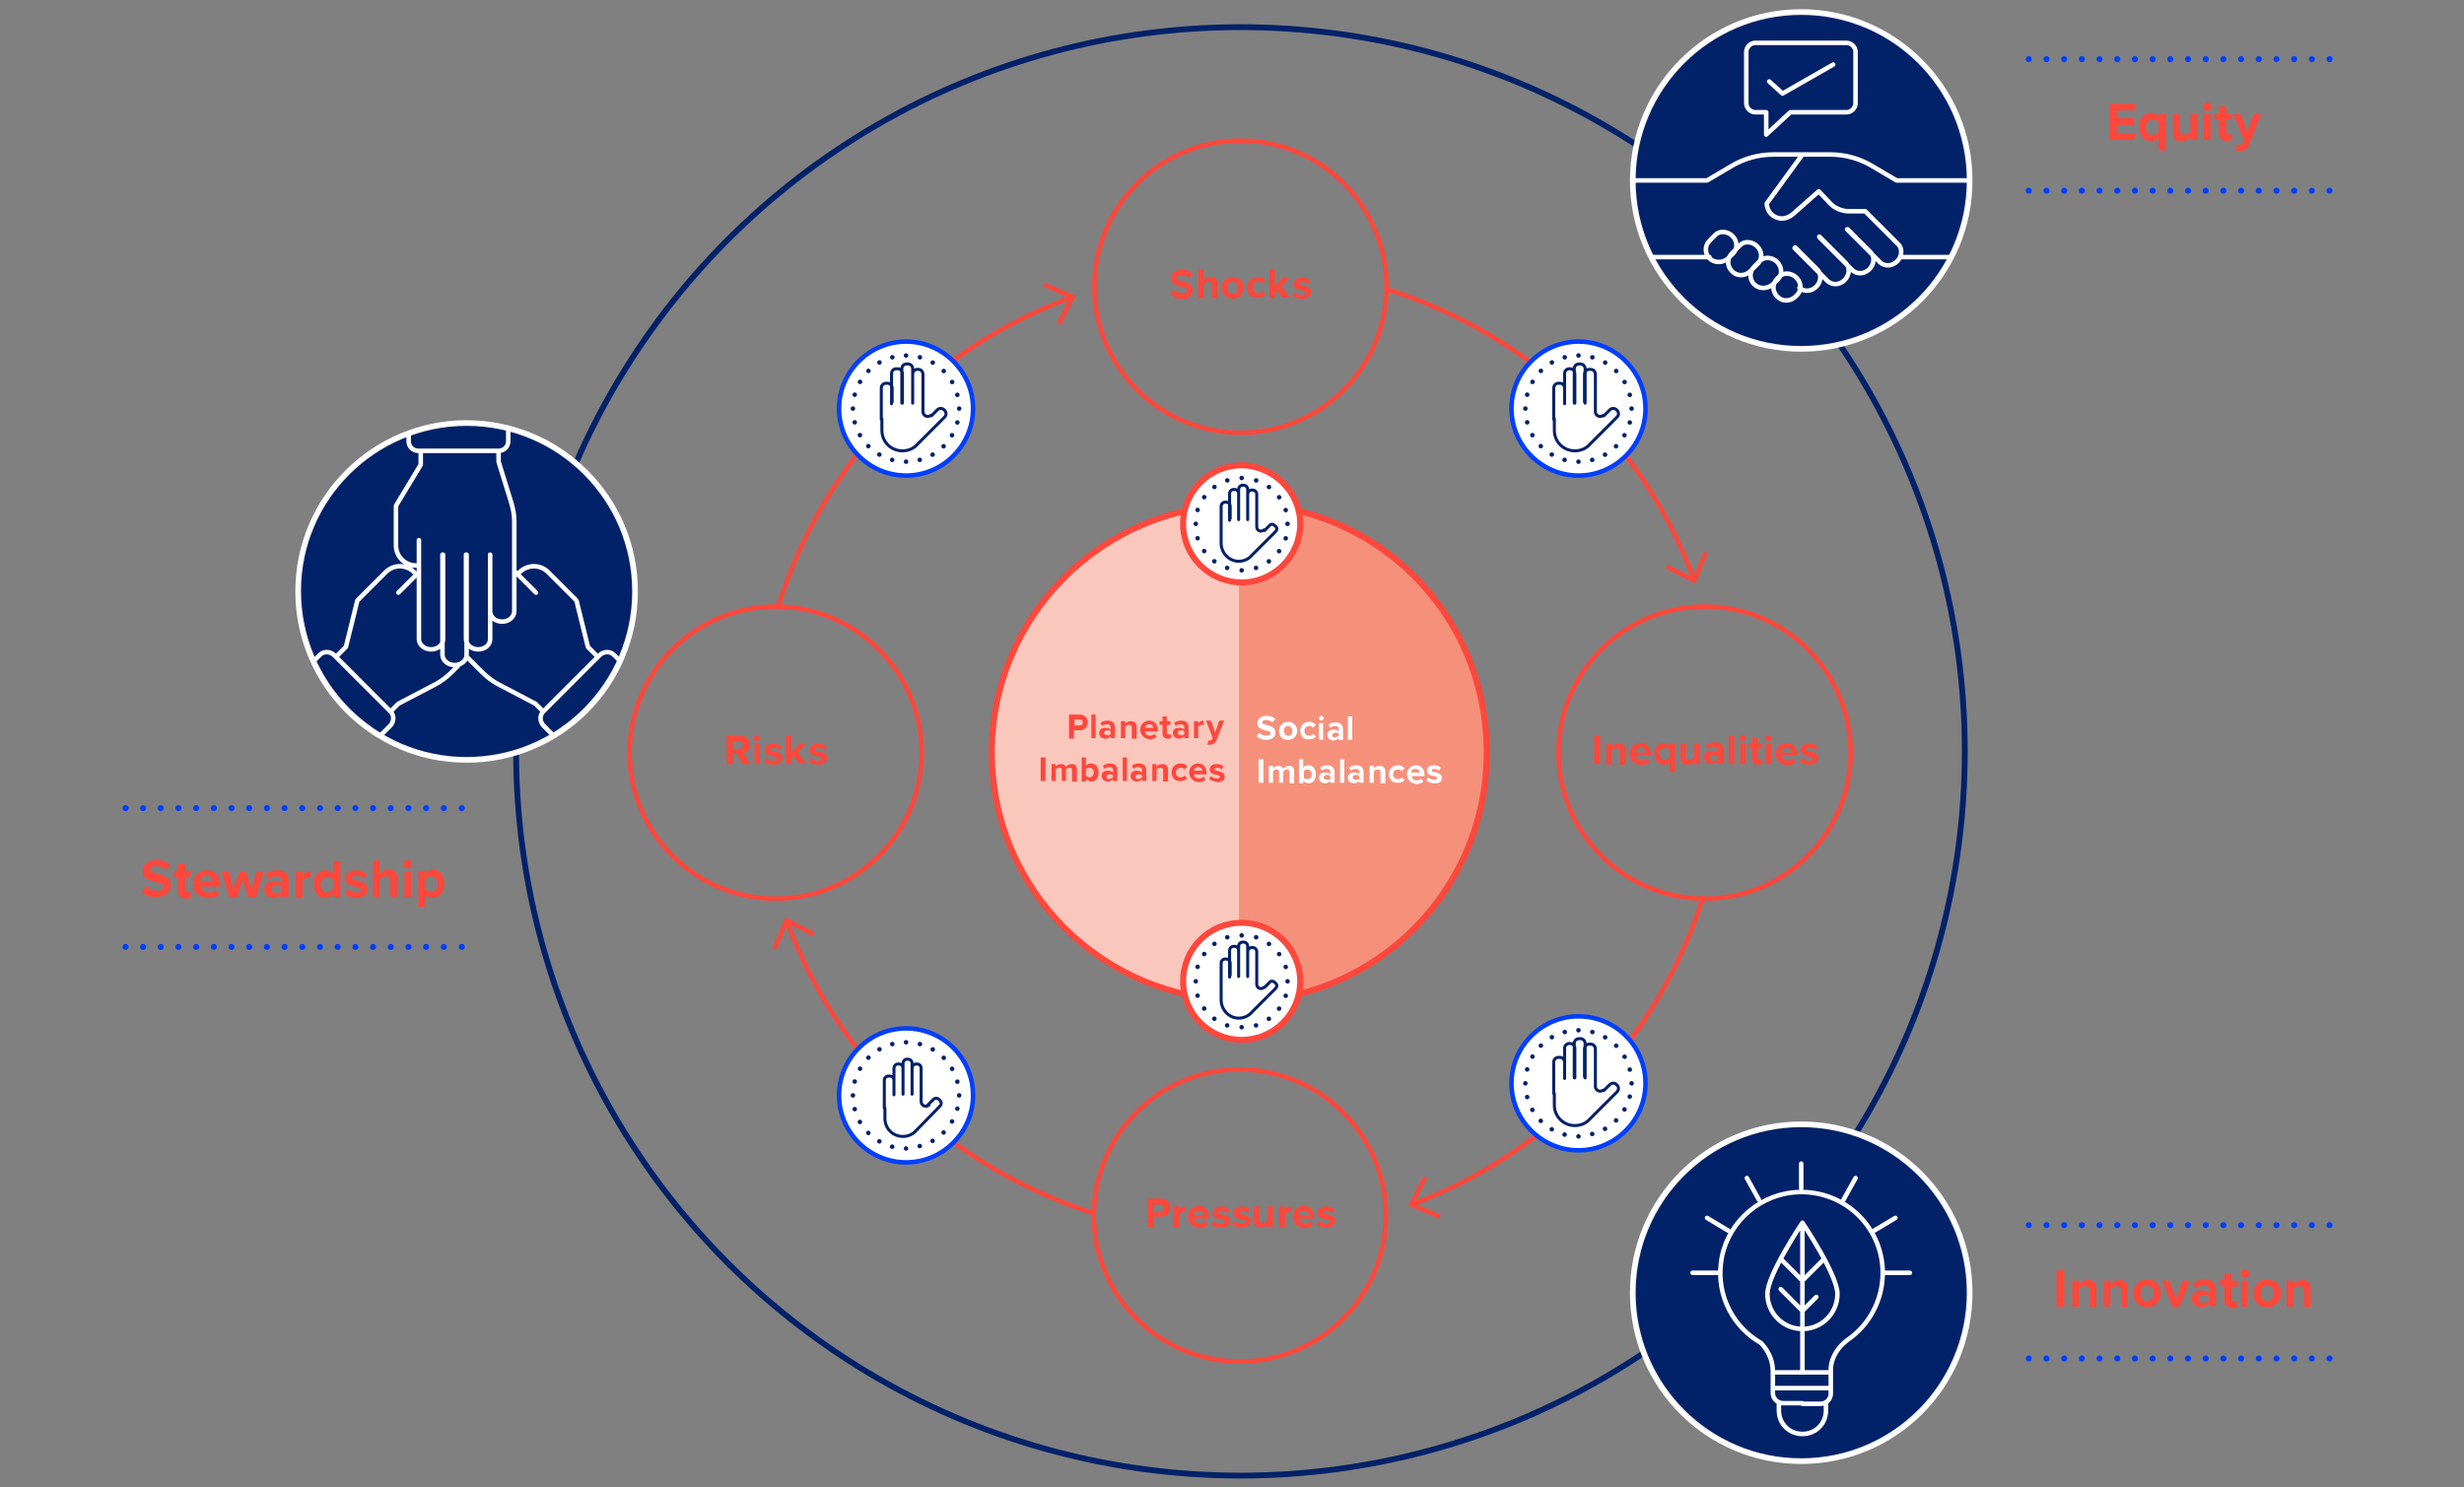 <?xml version="1.0" encoding="utf-8"?>
<!-- Generator: Adobe Illustrator 25.0.1, SVG Export Plug-In . SVG Version: 6.00 Build 0)  -->
<svg version="1.1" id="Layer_1" xmlns="http://www.w3.org/2000/svg" xmlns:xlink="http://www.w3.org/1999/xlink" x="0px" y="0px"
	 width="408.2px" height="246.4px" viewBox="0 0 408.2 246.4" enable-background="new 0 0 408.2 246.4" xml:space="preserve">
<rect x="0" y="0" width="408.2" height="246.4" fill="#808080" stroke="none"/>
<g>
	<g>
		
			<ellipse transform="matrix(1 -1.254896e-03 1.254896e-03 1 -0.156 0.258)" fill="none" stroke="#012169" stroke-width="0.96" cx="205.5" cy="124.5" rx="120" ry="120"/>
		<path fill="#012169" d="M298.4,57.7c15.4,0,27.8-12.5,27.8-27.8c0-15.4-12.5-27.8-27.8-27.8c-15.4,0-27.8,12.5-27.8,27.8
			C270.6,45.3,283,57.7,298.4,57.7"/>
		
			<path fill="none" stroke="#EFEDEB" stroke-width="0.75" stroke-linecap="round" stroke-linejoin="round" stroke-miterlimit="10" d="
			M298.4,57.7c15.4,0,27.8-12.5,27.8-27.8c0-15.4-12.5-27.8-27.8-27.8c-15.4,0-27.8,12.5-27.8,27.8C270.6,45.3,283,57.7,298.4,57.7z
			"/>
		
			<path fill="none" stroke="#FFFFFF" stroke-width="0.75" stroke-linecap="round" stroke-linejoin="round" stroke-miterlimit="10" d="
			M297.4,41l3.7,3.7c0.7,0.7,0.6,2-0.2,2.8c-0.8,0.8-2,0.9-2.8,0.2 M301.4,39.2l4.4,4.4c0.7,0.7,0.6,2-0.2,2.8
			c-0.8,0.8-2,0.9-2.8,0.2l-5.5-5.5 M306.1,38l3.8,3.8c0.7,0.7,0.6,2-0.2,2.8c-0.8,0.8-2,0.9-2.8,0.2l-5.5-5.5 M294.4,49.1
			c-0.8-0.8-0.8-2.1,0-2.9l0.4-0.4c0.7-0.7,2-0.6,2.8,0.2c0.8,0.8,0.9,2,0.2,2.8l-0.4,0.4C296.5,50,295.2,50,294.4,49.1z
			 M286.9,44.9c-0.8-0.8-0.8-2.1,0-2.9l1.4-1.4c0.7-0.7,2-0.6,2.8,0.2c0.8,0.8,0.9,2,0.2,2.8l-1.4,1.4
			C289,45.8,287.7,45.8,286.9,44.9z M283.2,42.8c-0.8-0.8-0.8-2.1,0-2.9l1-1c0.7-0.7,2-0.6,2.8,0.2c0.8,0.8,0.9,2,0.2,2.8l-1,1
			C285.3,43.6,284,43.6,283.2,42.8z M290.6,47.1c-0.8-0.8-0.8-2.1,0-2.9l1-1c0.7-0.7,2-0.6,2.8,0.2c0.8,0.8,0.9,2,0.2,2.8l-1,1
			C292.7,47.9,291.4,47.9,290.6,47.1z M309,35l5.5,5.5c0.7,0.7,0.6,2-0.2,2.8c-0.8,0.8-2,0.9-2.8,0.2l-5.5-5.5 M292.7,33.7
			c0,1.4,1.1,2.5,2.5,2.5c0.7,0,1.3-0.3,1.8-0.7l4.3-3.8l2,2.1c0.7,0.7,1.7,1.1,2.7,1.2L309,35 M314.2,29.9l-3.9-2.3
			c-2.1-1.3-4.6-2-7.1-2h-4.6l-5.9,8.1 M273.6,42.6h9.6 M314.9,42.6h8.3 M314.2,29.9h12.1 M270.7,29.9h12.1l3.9-2.3
			c2.1-1.3,4.6-2,7.1-2h4.6 M293.1,13.5l2.2,2l8.4-4.8 M296.6,18.6h9.3c0.8,0,1.5-0.7,1.5-1.5V8.6c0-0.8-0.7-1.5-1.5-1.5h-15.1
			c-0.8,0-1.5,0.7-1.5,1.5v8.5c0,0.8,0.7,1.5,1.5,1.5h1.8v3.7L296.6,18.6z M298.4,1.9c-15.4,0-28,12.5-28,28c0,15.4,12.5,28,28,28
			c15.4,0,28-12.5,28-28C326.4,14.5,313.8,1.9,298.4,1.9z"/>
		<path fill="#012169" d="M298.4,242c15.4,0,27.8-12.5,27.8-27.8c0-15.4-12.5-27.8-27.8-27.8c-15.4,0-27.8,12.5-27.8,27.8
			C270.6,229.5,283,242,298.4,242"/>
		
			<path fill="none" stroke="#EFEDEB" stroke-width="0.75" stroke-linecap="round" stroke-linejoin="round" stroke-miterlimit="10" d="
			M298.4,242c15.4,0,27.8-12.5,27.8-27.8c0-15.4-12.5-27.8-27.8-27.8c-15.4,0-27.8,12.5-27.8,27.8C270.6,229.5,283,242,298.4,242z"
			/>
		
			<path fill="none" stroke="#FFFFFF" stroke-width="0.75" stroke-linecap="round" stroke-linejoin="round" stroke-miterlimit="10" d="
			M295,213.6l3.6,3.6l2.3-2.3 M295,208.6l3.6,3.6l3.6-3.6 M298.6,202.6v24.8 M292.8,214.4c0,3.2,2.6,5.8,5.8,5.8
			c3.2,0,5.8-2.6,5.8-5.8c0-3.2-5.8-11.8-5.8-11.8S292.8,211.2,292.8,214.4z M298.4,186.2c-15.4,0-28,12.5-28,28s12.5,28,28,28
			s28-12.5,28-28C326.4,198.7,313.8,186.2,298.4,186.2z M284.5,210.9h-4.1 M286.3,203.9l-3.5-2.1 M291.4,198.8l-2-3.6 M312.3,210.9
			h4.1 M310.5,203.9l3.5-2.1 M305.4,198.8l2-3.6 M298.4,196.9v-4.1 M298.6,232.6h3c1,0,1.7-0.8,1.7-1.7v-3.6c0-0.2,0-0.5,0-0.7
			c0.2-1.9,1.3-3.5,2.8-4.6c3.5-2.4,5.8-6.5,5.8-11.1c0-7.9-6.9-14.2-15-13.3c-6.1,0.7-11.1,5.6-11.8,11.7
			c-0.7,5.6,2.2,10.7,6.6,13.2c0,0,0,0,0,0c1.2,1.2,2,2.9,2,4.7v3.6c0,1,0.8,1.7,1.7,1.7H298.6z M293.8,227.4h9.5 M293.8,230h9.5
			 M302.5,232.6v1.1c0,2.2-1.7,3.9-3.9,3.9c-2.2,0-3.9-1.7-3.9-3.9v-1.1"/>
		<path fill="#012169" d="M77.3,125.8c15.4,0,27.8-12.5,27.8-27.8c0-15.4-12.5-27.8-27.8-27.8S49.5,82.6,49.5,97.9
			C49.5,113.3,61.9,125.8,77.3,125.8"/>
		
			<path fill="none" stroke="#EFEDEB" stroke-width="0.75" stroke-linecap="round" stroke-linejoin="round" stroke-miterlimit="10" d="
			M77.3,125.8c15.4,0,27.8-12.5,27.8-27.8c0-15.4-12.5-27.8-27.8-27.8S49.5,82.6,49.5,97.9C49.5,113.3,61.9,125.8,77.3,125.8z"/>
		
			<path fill="none" stroke="#FFFFFF" stroke-width="0.75" stroke-linecap="round" stroke-linejoin="round" stroke-miterlimit="10" d="
			M52.3,109.2l0.7-0.7c0.6-0.6,1.6-0.6,2.3,0l9.4,9.4c0.6,0.6,0.6,1.6,0,2.3l-1.5,1.5 M55.7,108.8l1.6-1.6l1.9-7.7l4.7-4.7
			c1.3-1.3,3.4-1.3,4.7,0 M69.4,94.8L66,98.2 M75.9,110.3l-1.1,1.1c-0.7,0.7-1.6,1.4-2.5,1.9l-6.3,3.3l-1.3,1.3 M102.4,109.2
			l-0.7-0.7c-0.6-0.6-1.6-0.6-2.3,0l-9.4,9.4c-0.6,0.6-0.6,1.6,0,2.3l1.5,1.5 M99,108.8l-1.6-1.6l-1.9-7.7l-4.7-4.7
			c-1.3-1.3-3.4-1.3-4.7,0 M85.4,94.8l3.4,3.4 M77.4,108.9l2.5,2.5c0.7,0.7,1.6,1.4,2.5,1.9l6.3,3.3l1.3,1.3 M67.7,72.1v1
			c0,0.9,0.7,1.6,1.6,1.6h13.3c0.9,0,1.6-0.7,1.6-1.6V71 M69.7,74.8V77l-4.1,6.8v6.6c0,1.8,1.5,3.3,3.3,3.3 M77.3,91.9v16.6
			c0,1-0.9,1.7-2,1.7c-1.1,0-2-0.8-2-1.7V91.9 M73.4,91.9v14c0,1-0.9,1.7-2,1.7s-2-0.8-2-1.7V89.5 M81.2,91.9v14c0,1-0.9,1.7-2,1.7
			s-2-0.8-2-1.7v-14 M81.2,91.9v9.4c0,1,0.9,1.7,2,1.7s2-0.8,2-1.7V86.4c0-1.1-0.2-2.1-0.5-3.1l-2.1-6.8v-1.8 M77.3,70
			c-15.4,0-28,12.5-28,28c0,15.4,12.5,28,28,28s28-12.5,28-28C105.3,82.5,92.7,70,77.3,70z"/>
		<g>
			<path fill="#FF473C" d="M23.5,147.8l0.7-1c0.4,0.4,1.1,0.8,1.9,0.8c0.7,0,1-0.3,1-0.7c0-1.1-3.5-0.3-3.5-2.6c0-1,0.9-1.8,2.3-1.8
				c1,0,1.7,0.3,2.3,0.8l-0.7,0.9c-0.5-0.5-1.1-0.7-1.7-0.7c-0.5,0-0.9,0.2-0.9,0.6c0,1,3.4,0.3,3.4,2.6c0,1.1-0.8,1.9-2.4,1.9
				C24.9,148.8,24.1,148.4,23.5,147.8z"/>
			<path fill="#FF473C" d="M29.5,147.6v-2.3h-0.7v-1h0.7v-1.2h1.2v1.2h0.9v1h-0.9v2c0,0.3,0.1,0.5,0.4,0.5c0.2,0,0.3-0.1,0.4-0.1
				l0.2,0.9c-0.2,0.2-0.5,0.3-1,0.3C29.9,148.8,29.5,148.4,29.5,147.6z"/>
			<path fill="#FF473C" d="M32,146.5c0-1.3,0.9-2.3,2.3-2.3c1.3,0,2.2,1,2.2,2.4v0.3h-3.2c0.1,0.5,0.5,1,1.3,1
				c0.4,0,0.9-0.2,1.2-0.4l0.5,0.7c-0.4,0.4-1.1,0.6-1.8,0.6C33,148.8,32,147.9,32,146.5z M34.2,145.1c-0.7,0-1,0.5-1.1,1h2.1
				C35.3,145.7,35,145.1,34.2,145.1z"/>
			<path fill="#FF473C" d="M41.1,148.7l-0.9-3l-0.9,3H38l-1.3-4.3h1.2l0.8,2.9l1-2.9h1l1,2.9l0.8-2.9h1.2l-1.3,4.3H41.1z"/>
			<path fill="#FF473C" d="M46.7,148.7v-0.5c-0.3,0.4-0.8,0.6-1.4,0.6c-0.7,0-1.5-0.5-1.5-1.4c0-1,0.8-1.4,1.5-1.4
				c0.6,0,1.1,0.2,1.4,0.5v-0.6c0-0.4-0.4-0.7-1-0.7c-0.5,0-0.9,0.2-1.3,0.5l-0.4-0.8c0.5-0.5,1.2-0.7,1.9-0.7c1,0,1.9,0.4,1.9,1.6
				v2.8H46.7z M46.7,147.6v-0.5c-0.2-0.3-0.5-0.4-0.9-0.4c-0.5,0-0.8,0.2-0.8,0.7c0,0.4,0.4,0.6,0.8,0.6
				C46.2,148,46.5,147.9,46.7,147.6z"/>
			<path fill="#FF473C" d="M49,148.7v-4.3h1.1v0.6c0.3-0.4,0.8-0.7,1.4-0.7v1.1c-0.1,0-0.2,0-0.3,0c-0.4,0-0.9,0.2-1.1,0.5v2.9H49z"
				/>
			<path fill="#FF473C" d="M55.2,148.7v-0.6c-0.3,0.4-0.8,0.7-1.3,0.7c-1.1,0-1.9-0.8-1.9-2.3c0-1.4,0.8-2.3,1.9-2.3
				c0.5,0,1,0.2,1.3,0.7v-2.2h1.2v6H55.2z M55.2,147.3v-1.5c-0.2-0.3-0.6-0.5-1-0.5c-0.6,0-1.1,0.5-1.1,1.3c0,0.7,0.5,1.3,1.1,1.3
				C54.6,147.8,55,147.6,55.2,147.3z"/>
			<path fill="#FF473C" d="M57.1,148.1l0.5-0.8c0.3,0.3,1,0.6,1.5,0.6c0.5,0,0.7-0.2,0.7-0.5c0-0.7-2.6-0.1-2.6-1.8
				c0-0.7,0.6-1.4,1.8-1.4c0.7,0,1.3,0.3,1.8,0.6l-0.5,0.8c-0.3-0.3-0.8-0.5-1.3-0.5c-0.4,0-0.7,0.2-0.7,0.4c0,0.6,2.6,0.1,2.6,1.9
				c0,0.8-0.7,1.4-1.9,1.4C58.2,148.8,57.5,148.5,57.1,148.1z"/>
			<path fill="#FF473C" d="M64.7,148.7V146c0-0.6-0.3-0.8-0.8-0.8c-0.4,0-0.8,0.3-1,0.5v2.9h-1.1v-6h1.1v2.2
				c0.3-0.3,0.8-0.7,1.5-0.7c1,0,1.4,0.5,1.4,1.4v3.1H64.7z"/>
			<path fill="#FF473C" d="M66.8,143.2c0-0.4,0.3-0.7,0.7-0.7c0.4,0,0.7,0.3,0.7,0.7c0,0.4-0.3,0.7-0.7,0.7
				C67.1,143.9,66.8,143.6,66.8,143.2z M67,148.7v-4.3h1.1v4.3H67z"/>
			<path fill="#FF473C" d="M70.4,148.1v2.2h-1.1v-6h1.1v0.5c0.3-0.4,0.8-0.7,1.3-0.7c1.1,0,1.9,0.8,1.9,2.3s-0.8,2.3-1.9,2.3
				C71.2,148.8,70.7,148.6,70.4,148.1z M72.5,146.5c0-0.7-0.4-1.3-1.1-1.3c-0.4,0-0.8,0.2-1,0.5v1.5c0.2,0.3,0.6,0.5,1,0.5
				C72,147.8,72.5,147.3,72.5,146.5z"/>
		</g>
		<g>
			
				<line fill="none" stroke="#003FFF" stroke-linecap="round" stroke-linejoin="round" stroke-dasharray="0,2.931" x1="23.7" y1="133.9" x2="75" y2="133.9"/>
			<path fill="none" stroke="#003FFF" stroke-linecap="round" stroke-linejoin="round" d="M76.5,133.9L76.5,133.9 M20.8,133.9
				L20.8,133.9"/>
		</g>
		<g>
			
				<line fill="none" stroke="#003FFF" stroke-linecap="round" stroke-linejoin="round" stroke-dasharray="0,2.931" x1="23.7" y1="156.9" x2="75" y2="156.9"/>
			<path fill="none" stroke="#003FFF" stroke-linecap="round" stroke-linejoin="round" d="M76.5,156.9L76.5,156.9 M20.8,156.9
				L20.8,156.9"/>
		</g>
		<g>
			<path fill="#FF473C" d="M349.5,23.2v-6h4.2v1.1h-3v1.3h2.9v1.1h-2.9v1.4h3v1.1H349.5z"/>
			<path fill="#FF473C" d="M354.4,21c0-1.4,0.8-2.3,1.9-2.3c0.5,0,1,0.2,1.3,0.7v-0.5h1.2v6h-1.2v-2.2c-0.4,0.5-0.8,0.7-1.3,0.7
				C355.2,23.3,354.4,22.5,354.4,21z M357.6,21.8v-1.5c-0.2-0.3-0.6-0.5-1-0.5c-0.6,0-1.1,0.5-1.1,1.3c0,0.8,0.5,1.3,1.1,1.3
				C357,22.3,357.5,22.1,357.6,21.8z"/>
			<path fill="#FF473C" d="M362.9,23.2v-0.5c-0.3,0.3-0.8,0.7-1.5,0.7c-1,0-1.4-0.5-1.4-1.4v-3.1h1.1v2.6c0,0.6,0.3,0.8,0.8,0.8
				c0.4,0,0.8-0.2,1-0.5v-2.9h1.1v4.3H362.9z"/>
			<path fill="#FF473C" d="M365,17.7c0-0.4,0.3-0.7,0.7-0.7c0.4,0,0.7,0.3,0.7,0.7c0,0.4-0.3,0.7-0.7,0.7
				C365.3,18.4,365,18.1,365,17.7z M365.1,23.2v-4.3h1.1v4.3H365.1z"/>
			<path fill="#FF473C" d="M367.6,22.1v-2.3h-0.7v-1h0.7v-1.2h1.2v1.2h0.9v1h-0.9v2c0,0.3,0.1,0.5,0.4,0.5c0.2,0,0.3-0.1,0.4-0.1
				l0.2,0.9c-0.2,0.2-0.5,0.3-1,0.3C368.1,23.3,367.6,22.9,367.6,22.1z"/>
			<path fill="#FF473C" d="M370.6,23.9c0.1,0,0.3,0.1,0.4,0.1c0.3,0,0.5-0.1,0.6-0.3l0.2-0.4l-1.8-4.4h1.2l1.1,3l1.1-3h1.2l-2,5.1
				c-0.3,0.8-0.9,1-1.6,1.1c-0.1,0-0.4,0-0.6-0.1L370.6,23.9z"/>
		</g>
		
			<line fill="none" stroke="#003FFF" stroke-linecap="round" stroke-linejoin="round" stroke-dasharray="0,2.931" x1="336.1" y1="9.8" x2="387.4" y2="9.8"/>
		
			<line fill="none" stroke="#003FFF" stroke-linecap="round" stroke-linejoin="round" stroke-dasharray="0,2.931" x1="336.1" y1="31.6" x2="387.4" y2="31.6"/>
		<g>
			<path fill="#FF473C" d="M340.7,216.5v-6h1.3v6H340.7z"/>
			<path fill="#FF473C" d="M346.2,216.5v-2.6c0-0.6-0.3-0.8-0.8-0.8c-0.5,0-0.8,0.3-1,0.5v2.9h-1.1v-4.3h1.1v0.6
				c0.3-0.3,0.8-0.7,1.5-0.7c1,0,1.4,0.5,1.4,1.4v3.1H346.2z"/>
			<path fill="#FF473C" d="M351.4,216.5v-2.6c0-0.6-0.3-0.8-0.8-0.8c-0.5,0-0.8,0.3-1,0.5v2.9h-1.1v-4.3h1.1v0.6
				c0.3-0.3,0.8-0.7,1.5-0.7c1,0,1.4,0.5,1.4,1.4v3.1H351.4z"/>
			<path fill="#FF473C" d="M353.4,214.3c0-1.2,0.9-2.3,2.3-2.3c1.4,0,2.3,1,2.3,2.3c0,1.2-0.9,2.3-2.3,2.3
				C354.3,216.6,353.4,215.6,353.4,214.3z M356.8,214.3c0-0.7-0.4-1.3-1.1-1.3c-0.7,0-1.1,0.6-1.1,1.3c0,0.7,0.4,1.3,1.1,1.3
				C356.4,215.6,356.8,215,356.8,214.3z"/>
			<path fill="#FF473C" d="M359.9,216.5l-1.7-4.3h1.2l1.1,3l1.1-3h1.2l-1.7,4.3H359.9z"/>
			<path fill="#FF473C" d="M366,216.5v-0.5c-0.3,0.4-0.8,0.6-1.4,0.6c-0.7,0-1.5-0.5-1.5-1.4c0-1,0.8-1.4,1.5-1.4
				c0.6,0,1.1,0.2,1.4,0.5v-0.6c0-0.4-0.4-0.7-1-0.7c-0.5,0-0.9,0.2-1.3,0.5l-0.4-0.8c0.5-0.5,1.2-0.7,1.9-0.7c1,0,1.9,0.4,1.9,1.6
				v2.8H366z M366,215.5v-0.5c-0.2-0.3-0.5-0.4-0.9-0.4c-0.5,0-0.8,0.2-0.8,0.7c0,0.4,0.4,0.6,0.8,0.6
				C365.5,215.8,365.8,215.7,366,215.5z"/>
			<path fill="#FF473C" d="M368.5,215.4v-2.3h-0.7v-1h0.7V211h1.2v1.2h0.9v1h-0.9v2c0,0.3,0.1,0.5,0.4,0.5c0.2,0,0.3-0.1,0.4-0.1
				l0.2,0.9c-0.2,0.2-0.5,0.3-1,0.3C368.9,216.6,368.5,216.2,368.5,215.4z"/>
			<path fill="#FF473C" d="M371.2,211c0-0.4,0.3-0.7,0.7-0.7c0.4,0,0.7,0.3,0.7,0.7c0,0.4-0.3,0.7-0.7,0.7
				C371.5,211.7,371.2,211.4,371.2,211z M371.3,216.5v-4.3h1.1v4.3H371.3z"/>
			<path fill="#FF473C" d="M373.3,214.3c0-1.2,0.9-2.3,2.3-2.3c1.4,0,2.3,1,2.3,2.3c0,1.2-0.9,2.3-2.3,2.3
				C374.1,216.6,373.3,215.6,373.3,214.3z M376.7,214.3c0-0.7-0.4-1.3-1.1-1.3c-0.7,0-1.1,0.6-1.1,1.3c0,0.7,0.4,1.3,1.1,1.3
				C376.3,215.6,376.7,215,376.7,214.3z"/>
			<path fill="#FF473C" d="M381.7,216.5v-2.6c0-0.6-0.3-0.8-0.8-0.8c-0.5,0-0.8,0.3-1,0.5v2.9h-1.1v-4.3h1.1v0.6
				c0.3-0.3,0.8-0.7,1.5-0.7c1,0,1.4,0.5,1.4,1.4v3.1H381.7z"/>
		</g>
		
			<line fill="none" stroke="#003FFF" stroke-linecap="round" stroke-linejoin="round" stroke-dasharray="0,2.931" x1="336.1" y1="203" x2="387.4" y2="203"/>
		
			<line fill="none" stroke="#003FFF" stroke-linecap="round" stroke-linejoin="round" stroke-dasharray="0,2.931" x1="336.1" y1="225.1" x2="387.4" y2="225.1"/>
		
			<path fill="none" stroke="#FF473C" stroke-width="0.75" stroke-linecap="round" stroke-linejoin="round" stroke-miterlimit="10" d="
			M229.6,201.4c0,13.3-10.8,24.2-24.2,24.2c-13.3,0-24.2-10.8-24.2-24.2c0-13.3,10.8-24.2,24.2-24.2
			C218.8,177.3,229.6,188.1,229.6,201.4z"/>
		
			<path fill="none" stroke="#FF473C" stroke-width="0.75" stroke-linecap="round" stroke-linejoin="round" stroke-miterlimit="10" d="
			M152.7,124.7c0,13.3-10.8,24.2-24.2,24.2c-13.3,0-24.2-10.8-24.2-24.2c0-13.3,10.8-24.2,24.2-24.2
			C141.8,100.5,152.7,111.4,152.7,124.7z"/>
		
			<path fill="none" stroke="#FF473C" stroke-width="0.75" stroke-linecap="round" stroke-linejoin="round" stroke-miterlimit="10" d="
			M229.7,47.5c0,13.3-10.8,24.2-24.2,24.2c-13.3,0-24.2-10.8-24.2-24.2c0-13.3,10.8-24.2,24.2-24.2
			C218.9,23.3,229.7,34.2,229.7,47.5z"/>
		<g>
			<path fill="#FF473C" d="M193.9,48.8l0.5-0.8c0.3,0.3,0.8,0.6,1.5,0.6c0.5,0,0.8-0.3,0.8-0.5c0-0.8-2.7-0.3-2.7-2
				c0-0.8,0.7-1.4,1.8-1.4c0.7,0,1.4,0.2,1.8,0.7l-0.6,0.7c-0.4-0.4-0.9-0.5-1.4-0.5c-0.4,0-0.7,0.2-0.7,0.5c0,0.7,2.7,0.2,2.7,2
				c0,0.9-0.6,1.5-1.9,1.5C195,49.5,194.4,49.2,193.9,48.8z"/>
			<path fill="#FF473C" d="M200.8,49.4v-2.1c0-0.5-0.2-0.6-0.6-0.6c-0.3,0-0.6,0.2-0.8,0.4v2.3h-0.9v-4.7h0.9v1.7
				c0.2-0.3,0.6-0.5,1.2-0.5c0.7,0,1.1,0.4,1.1,1.1v2.4H200.8z"/>
			<path fill="#FF473C" d="M202.4,47.7c0-1,0.7-1.8,1.8-1.8c1.1,0,1.8,0.8,1.8,1.8c0,1-0.7,1.8-1.8,1.8
				C203.1,49.5,202.4,48.7,202.4,47.7z M205.1,47.7c0-0.5-0.3-1-0.9-1s-0.9,0.5-0.9,1c0,0.5,0.3,1,0.9,1S205.1,48.2,205.1,47.7z"/>
			<path fill="#FF473C" d="M206.6,47.7c0-1,0.7-1.8,1.8-1.8c0.7,0,1.1,0.3,1.3,0.6l-0.6,0.5c-0.2-0.2-0.4-0.4-0.7-0.4
				c-0.5,0-0.9,0.4-0.9,1c0,0.6,0.4,1,0.9,1c0.3,0,0.6-0.1,0.7-0.4l0.6,0.5c-0.2,0.3-0.6,0.6-1.3,0.6
				C207.3,49.5,206.6,48.8,206.6,47.7z"/>
			<path fill="#FF473C" d="M212.5,49.4l-0.9-1.3l-0.4,0.4v0.9h-0.9v-4.7h0.9v2.8l1.3-1.5h1.1l-1.3,1.5l1.4,1.8H212.5z"/>
			<path fill="#FF473C" d="M214.1,49l0.4-0.6c0.2,0.2,0.7,0.5,1.2,0.5c0.4,0,0.6-0.2,0.6-0.4c0-0.6-2-0.1-2-1.4
				c0-0.6,0.5-1.1,1.4-1.1c0.6,0,1,0.2,1.4,0.5l-0.4,0.6c-0.2-0.2-0.6-0.4-1-0.4c-0.3,0-0.5,0.1-0.5,0.3c0,0.5,2,0.1,2,1.4
				c0,0.6-0.5,1.1-1.5,1.1C215,49.5,214.4,49.3,214.1,49z"/>
		</g>
		<g>
			<path fill="#FF473C" d="M123,126.6l-0.9-1.7h-0.7v1.7h-1v-4.7h2.2c1,0,1.6,0.6,1.6,1.5c0,0.8-0.5,1.3-1,1.4l1.1,1.8H123z
				 M123.1,123.4c0-0.4-0.3-0.6-0.7-0.6h-1v1.3h1C122.8,124.1,123.1,123.8,123.1,123.4z"/>
			<path fill="#FF473C" d="M124.9,122.3c0-0.3,0.2-0.5,0.5-0.5c0.3,0,0.5,0.2,0.5,0.5s-0.2,0.5-0.5,0.5
				C125.1,122.9,124.9,122.6,124.9,122.3z M125,126.6v-3.4h0.9v3.4H125z"/>
			<path fill="#FF473C" d="M126.5,126.2l0.4-0.6c0.2,0.2,0.8,0.5,1.2,0.5c0.4,0,0.6-0.2,0.6-0.4c0-0.6-2-0.1-2-1.4
				c0-0.6,0.5-1.1,1.4-1.1c0.6,0,1,0.2,1.4,0.5l-0.4,0.6c-0.2-0.2-0.6-0.4-1-0.4c-0.3,0-0.5,0.1-0.5,0.3c0,0.5,2,0.1,2,1.4
				c0,0.6-0.5,1.1-1.5,1.1C127.4,126.7,126.8,126.5,126.5,126.2z"/>
			<path fill="#FF473C" d="M132.4,126.6l-0.9-1.3l-0.4,0.4v0.9h-0.9v-4.7h0.9v2.8l1.3-1.5h1.1l-1.3,1.5l1.4,1.8H132.4z"/>
			<path fill="#FF473C" d="M133.9,126.2l0.4-0.6c0.2,0.2,0.7,0.5,1.2,0.5c0.4,0,0.6-0.2,0.6-0.4c0-0.6-2-0.1-2-1.4
				c0-0.6,0.5-1.1,1.4-1.1c0.6,0,1,0.2,1.4,0.5l-0.4,0.6c-0.2-0.2-0.6-0.4-1-0.4c-0.3,0-0.5,0.1-0.5,0.3c0,0.5,2,0.1,2,1.4
				c0,0.6-0.5,1.1-1.5,1.1C134.8,126.7,134.3,126.5,133.9,126.2z"/>
		</g>
		<g>
			<path fill="#FF473C" d="M190.1,203.3v-4.7h2.2c1,0,1.6,0.7,1.6,1.5c0,0.8-0.6,1.5-1.6,1.5h-1.2v1.7H190.1z M192.8,200.2
				c0-0.4-0.3-0.6-0.7-0.6h-1.1v1.3h1.1C192.5,200.8,192.8,200.5,192.8,200.2z"/>
			<path fill="#FF473C" d="M194.4,203.3v-3.4h0.9v0.5c0.2-0.3,0.7-0.5,1.1-0.5v0.9c-0.1,0-0.1,0-0.2,0c-0.3,0-0.7,0.2-0.8,0.4v2.2
				H194.4z"/>
			<path fill="#FF473C" d="M196.8,201.6c0-1,0.7-1.8,1.8-1.8c1,0,1.7,0.8,1.7,1.9v0.2h-2.5c0.1,0.4,0.4,0.8,1,0.8
				c0.3,0,0.7-0.1,0.9-0.3l0.4,0.6c-0.3,0.3-0.9,0.5-1.4,0.5C197.6,203.4,196.8,202.7,196.8,201.6z M198.6,200.6
				c-0.6,0-0.8,0.4-0.8,0.8h1.7C199.4,201,199.1,200.6,198.6,200.6z"/>
			<path fill="#FF473C" d="M200.7,202.9l0.4-0.6c0.2,0.2,0.7,0.5,1.2,0.5c0.4,0,0.6-0.2,0.6-0.4c0-0.6-2-0.1-2-1.4
				c0-0.6,0.5-1.1,1.4-1.1c0.6,0,1,0.2,1.4,0.5l-0.4,0.6c-0.2-0.2-0.6-0.4-1-0.4c-0.3,0-0.5,0.1-0.5,0.3c0,0.5,2,0.1,2,1.4
				c0,0.6-0.5,1.1-1.5,1.1C201.6,203.4,201,203.2,200.7,202.9z"/>
			<path fill="#FF473C" d="M204.1,202.9l0.4-0.6c0.2,0.2,0.7,0.5,1.2,0.5c0.4,0,0.6-0.2,0.6-0.4c0-0.6-2-0.1-2-1.4
				c0-0.6,0.5-1.1,1.4-1.1c0.6,0,1,0.2,1.4,0.5l-0.4,0.6c-0.2-0.2-0.6-0.4-1-0.4c-0.3,0-0.5,0.1-0.5,0.3c0,0.5,2,0.1,2,1.4
				c0,0.6-0.5,1.1-1.5,1.1C205,203.4,204.4,203.2,204.1,202.9z"/>
			<path fill="#FF473C" d="M210,203.3v-0.4c-0.2,0.3-0.6,0.5-1.2,0.5c-0.7,0-1.1-0.4-1.1-1.1v-2.4h0.9v2.1c0,0.5,0.2,0.6,0.6,0.6
				c0.3,0,0.6-0.2,0.8-0.4v-2.3h0.9v3.4H210z"/>
			<path fill="#FF473C" d="M211.9,203.3v-3.4h0.9v0.5c0.2-0.3,0.7-0.5,1.1-0.5v0.9c-0.1,0-0.1,0-0.2,0c-0.3,0-0.7,0.2-0.8,0.4v2.2
				H211.9z"/>
			<path fill="#FF473C" d="M214.2,201.6c0-1,0.7-1.8,1.8-1.8c1,0,1.7,0.8,1.7,1.9v0.2h-2.5c0.1,0.4,0.4,0.8,1,0.8
				c0.3,0,0.7-0.1,0.9-0.3l0.4,0.6c-0.3,0.3-0.9,0.5-1.4,0.5C215,203.4,214.2,202.7,214.2,201.6z M216,200.6c-0.6,0-0.8,0.4-0.8,0.8
				h1.7C216.8,201,216.6,200.6,216,200.6z"/>
			<path fill="#FF473C" d="M218.1,202.9l0.4-0.6c0.2,0.2,0.7,0.5,1.2,0.5c0.4,0,0.6-0.2,0.6-0.4c0-0.6-2-0.1-2-1.4
				c0-0.6,0.5-1.1,1.4-1.1c0.6,0,1,0.2,1.4,0.5l-0.4,0.6c-0.2-0.2-0.6-0.4-1-0.4c-0.3,0-0.5,0.1-0.5,0.3c0,0.5,2,0.1,2,1.4
				c0,0.6-0.5,1.1-1.5,1.1C219,203.4,218.5,203.2,218.1,202.9z"/>
		</g>
		<g>
			<path fill="#FF473C" d="M264.1,126.6v-4.7h1v4.7H264.1z"/>
			<path fill="#FF473C" d="M268.4,126.6v-2c0-0.5-0.2-0.6-0.6-0.6c-0.4,0-0.6,0.2-0.8,0.4v2.3h-0.9v-3.4h0.9v0.4
				c0.2-0.3,0.6-0.5,1.2-0.5c0.7,0,1.1,0.4,1.1,1.1v2.4H268.4z"/>
			<path fill="#FF473C" d="M270,124.9c0-1,0.7-1.8,1.8-1.8c1,0,1.7,0.8,1.7,1.9v0.2H271c0.1,0.4,0.4,0.8,1,0.8
				c0.3,0,0.7-0.1,0.9-0.3l0.4,0.6c-0.3,0.3-0.9,0.5-1.4,0.5C270.8,126.7,270,126,270,124.9z M271.8,123.9c-0.6,0-0.8,0.4-0.8,0.8
				h1.7C272.6,124.3,272.4,123.9,271.8,123.9z"/>
			<path fill="#FF473C" d="M274.1,124.9c0-1.1,0.6-1.8,1.5-1.8c0.4,0,0.8,0.2,1,0.5v-0.4h0.9v4.7h-0.9v-1.7c-0.3,0.4-0.6,0.5-1,0.5
				C274.7,126.7,274.1,126,274.1,124.9z M276.6,125.5v-1.2c-0.1-0.2-0.5-0.4-0.8-0.4c-0.5,0-0.9,0.4-0.9,1c0,0.6,0.4,1,0.9,1
				C276.1,125.9,276.4,125.7,276.6,125.5z"/>
			<path fill="#FF473C" d="M280.7,126.6v-0.4c-0.2,0.3-0.6,0.5-1.2,0.5c-0.7,0-1.1-0.4-1.1-1.1v-2.4h0.9v2.1c0,0.5,0.2,0.6,0.6,0.6
				c0.3,0,0.6-0.2,0.8-0.4v-2.3h0.9v3.4H280.7z"/>
			<path fill="#FF473C" d="M284.6,126.6v-0.4c-0.2,0.3-0.6,0.4-1.1,0.4c-0.5,0-1.2-0.4-1.2-1.1c0-0.8,0.6-1.1,1.2-1.1
				c0.4,0,0.8,0.1,1.1,0.4v-0.5c0-0.3-0.3-0.6-0.7-0.6c-0.4,0-0.7,0.1-1,0.4l-0.3-0.6c0.4-0.4,0.9-0.5,1.5-0.5
				c0.8,0,1.5,0.3,1.5,1.3v2.2H284.6z M284.6,125.8v-0.4c-0.1-0.2-0.4-0.3-0.7-0.3c-0.4,0-0.6,0.2-0.6,0.5c0,0.3,0.3,0.5,0.6,0.5
				C284.2,126.1,284.4,126,284.6,125.8z"/>
			<path fill="#FF473C" d="M286.4,126.6v-4.7h0.9v4.7H286.4z"/>
			<path fill="#FF473C" d="M288.2,122.3c0-0.3,0.2-0.5,0.5-0.5c0.3,0,0.5,0.2,0.5,0.5s-0.2,0.5-0.5,0.5
				C288.4,122.9,288.2,122.6,288.2,122.3z M288.3,126.6v-3.4h0.9v3.4H288.3z"/>
			<path fill="#FF473C" d="M290.3,125.8V124h-0.6v-0.8h0.6v-0.9h0.9v0.9h0.7v0.8h-0.7v1.5c0,0.2,0.1,0.4,0.3,0.4
				c0.1,0,0.3,0,0.3-0.1l0.2,0.7c-0.1,0.1-0.4,0.2-0.7,0.2C290.6,126.7,290.3,126.4,290.3,125.8z"/>
			<path fill="#FF473C" d="M292.5,122.3c0-0.3,0.2-0.5,0.5-0.5c0.3,0,0.5,0.2,0.5,0.5s-0.2,0.5-0.5,0.5
				C292.7,122.9,292.5,122.6,292.5,122.3z M292.6,126.6v-3.4h0.9v3.4H292.6z"/>
			<path fill="#FF473C" d="M294.2,124.9c0-1,0.7-1.8,1.8-1.8c1,0,1.7,0.8,1.7,1.9v0.2h-2.5c0.1,0.4,0.4,0.8,1,0.8
				c0.3,0,0.7-0.1,0.9-0.3l0.4,0.6c-0.3,0.3-0.9,0.5-1.4,0.5C295,126.7,294.2,126,294.2,124.9z M296,123.9c-0.6,0-0.8,0.4-0.8,0.8
				h1.7C296.8,124.3,296.5,123.9,296,123.9z"/>
			<path fill="#FF473C" d="M298.1,126.2l0.4-0.6c0.2,0.2,0.7,0.5,1.2,0.5c0.4,0,0.6-0.2,0.6-0.4c0-0.6-2-0.1-2-1.4
				c0-0.6,0.5-1.1,1.4-1.1c0.6,0,1,0.2,1.4,0.5l-0.4,0.6c-0.2-0.2-0.6-0.4-1-0.4c-0.3,0-0.5,0.1-0.5,0.3c0,0.5,2,0.1,2,1.4
				c0,0.6-0.5,1.1-1.5,1.1C299,126.7,298.4,126.5,298.1,126.2z"/>
		</g>
		
			<path fill="none" stroke="#FF473C" stroke-width="0.75" stroke-linecap="round" stroke-linejoin="round" stroke-miterlimit="10" d="
			M306.6,124.7c0,13.3-10.8,24.2-24.2,24.2c-13.3,0-24.2-10.8-24.2-24.2c0-13.3,10.8-24.2,24.2-24.2
			C295.8,100.5,306.6,111.4,306.6,124.7z"/>
		<path fill="none" stroke="#FF473C" stroke-width="0.75" stroke-miterlimit="10" d="M177.7,49.2c-23.5,8.5-41.3,27.4-48.8,51.3"/>
		<polyline fill="none" stroke="#FF473C" stroke-width="0.75" stroke-miterlimit="10" points="173,47.2 177.7,49.2 175.4,53.7 		"/>
		<path fill="none" stroke="#FF473C" stroke-width="0.75" stroke-miterlimit="10" d="M280.7,96.2c-8.5-23.2-27.3-40.8-51-48.3"/>
		<polyline fill="none" stroke="#FF473C" stroke-width="0.75" stroke-miterlimit="10" points="282.6,91.5 280.7,96.2 276.1,93.9 		
			"/>
		<path fill="none" stroke="#FF473C" stroke-width="0.75" stroke-miterlimit="10" d="M233.8,199.6c23.2-8.6,40.9-27.4,48.4-51.1"/>
		<polyline fill="none" stroke="#FF473C" stroke-width="0.75" stroke-miterlimit="10" points="238.5,201.6 233.8,199.6 236.1,195.1 
					"/>
		<path fill="none" stroke="#FF473C" stroke-width="0.75" stroke-miterlimit="10" d="M130.3,152.5c8.5,23.3,27.3,41.1,51.1,48.6"/>
		<polyline fill="none" stroke="#FF473C" stroke-width="0.75" stroke-miterlimit="10" points="128.3,157.2 130.3,152.5 134.8,154.8 
					"/>
		<path fill="#FFFFFF" d="M161.2,181.5c0,6.1-5,11.1-11.1,11.1c-6.1,0-11.1-5-11.1-11.1s5-11.1,11.1-11.1
			C156.2,170.4,161.2,175.3,161.2,181.5"/>
		
			<path fill="none" stroke="#003FFF" stroke-width="0.75" stroke-linecap="round" stroke-linejoin="round" stroke-miterlimit="10" d="
			M161.2,181.5c0,6.1-5,11.1-11.1,11.1c-6.1,0-11.1-5-11.1-11.1s5-11.1,11.1-11.1C156.2,170.4,161.2,175.3,161.2,181.5z"/>
		
			<path fill="none" stroke="#012169" stroke-width="0.75" stroke-linecap="round" stroke-linejoin="round" stroke-dasharray="0,2.303" d="
			M158.6,183.7c-0.9,3.4-3.8,6-7.3,6.4"/>
		
			<path fill="none" stroke="#012169" stroke-width="0.75" stroke-linecap="round" stroke-linejoin="round" stroke-dasharray="0,2.303" d="
			M147.8,190c-3.4-0.9-6-3.8-6.4-7.3"/>
		
			<path fill="none" stroke="#012169" stroke-width="0.75" stroke-linecap="round" stroke-linejoin="round" stroke-dasharray="0,2.303" d="
			M141.6,179.2c0.9-3.4,3.8-6,7.3-6.4"/>
		
			<path fill="none" stroke="#012169" stroke-width="0.75" stroke-linecap="round" stroke-linejoin="round" stroke-dasharray="0,2.303" d="
			M152.4,173c3.4,0.9,6,3.8,6.4,7.3"/>
		<path fill="none" stroke="#012169" stroke-width="0.75" stroke-linecap="round" stroke-linejoin="round" d="M158.9,181.5
			L158.9,181.5 M150.1,172.7L150.1,172.7 M141.3,181.5L141.3,181.5 M150.1,190.3L150.1,190.3"/>
		
			<path fill="none" stroke="#012169" stroke-width="0.5" stroke-linecap="round" stroke-linejoin="round" stroke-miterlimit="10" d="
			M146.6,185.3c0,1.7,1.3,3,3,3c0.9,0,1.7-0.4,2.2-1l3.9-4c0.3-0.3,0.3-0.7,0-1l-0.1-0.1c-0.3-0.3-0.7-0.3-1,0l-0.9,0.9
			 M152.6,182.5c0,0.4,0.3,0.8,0.8,0.8c0.2,0,0.4-0.1,0.5-0.2 M148.1,181.1V179c0-0.4-0.3-0.7-0.7-0.7h-0.2c-0.4,0-0.7,0.3-0.7,0.7
			v4.6 M146.6,183.6v1.7 M152.6,182.5v-5.5c0-0.4-0.3-0.7-0.7-0.7h-0.1c-0.4,0-0.7,0.3-0.7,0.7v4 M149.6,181.3v-4.3
			c0-0.4-0.3-0.7-0.7-0.7h-0.1c-0.4,0-0.7,0.3-0.7,0.7v4.4 M151.1,181.3v-5.1c0-0.4-0.3-0.7-0.7-0.7h-0.1c-0.4,0-0.7,0.3-0.7,0.7
			v5.1"/>
		<path fill="#FFFFFF" d="M272.6,179.5c0,6.1-5,11.1-11.1,11.1s-11.1-5-11.1-11.1c0-6.1,5-11.1,11.1-11.1S272.6,173.3,272.6,179.5"
			/>
		
			<path fill="none" stroke="#003FFF" stroke-width="0.75" stroke-linecap="round" stroke-linejoin="round" stroke-miterlimit="10" d="
			M272.6,179.5c0,6.1-5,11.1-11.1,11.1s-11.1-5-11.1-11.1c0-6.1,5-11.1,11.1-11.1S272.6,173.3,272.6,179.5z"/>
		
			<path fill="none" stroke="#012169" stroke-width="0.75" stroke-linecap="round" stroke-linejoin="round" stroke-dasharray="0,2.303" d="
			M270,181.7c-0.9,3.4-3.8,6-7.3,6.4"/>
		
			<path fill="none" stroke="#012169" stroke-width="0.75" stroke-linecap="round" stroke-linejoin="round" stroke-dasharray="0,2.303" d="
			M259.2,188c-3.4-0.9-6-3.8-6.4-7.3"/>
		
			<path fill="none" stroke="#012169" stroke-width="0.75" stroke-linecap="round" stroke-linejoin="round" stroke-dasharray="0,2.303" d="
			M253,177.2c0.9-3.4,3.8-6,7.3-6.4"/>
		
			<path fill="none" stroke="#012169" stroke-width="0.75" stroke-linecap="round" stroke-linejoin="round" stroke-dasharray="0,2.303" d="
			M263.8,171c3.4,0.9,6,3.8,6.4,7.3"/>
		<path fill="none" stroke="#012169" stroke-width="0.75" stroke-linecap="round" stroke-linejoin="round" d="M270.3,179.5
			L270.3,179.5 M261.5,170.7L261.5,170.7 M252.7,179.5L252.7,179.5 M261.5,188.3L261.5,188.3"/>
		
			<path fill="none" stroke="#012169" stroke-width="0.5" stroke-linecap="round" stroke-linejoin="round" stroke-miterlimit="10" d="
			M257.5,183.1c0,1.9,1.5,3.4,3.4,3.4c1,0,1.9-0.4,2.5-1.1l4.5-4.5c0.3-0.3,0.3-0.8,0-1.1l-0.1-0.1c-0.3-0.3-0.8-0.3-1.1,0l-1,1
			 M264.3,180c0,0.5,0.4,0.8,0.8,0.8c0.2,0,0.4-0.1,0.6-0.2 M259.2,178.4V176c0-0.4-0.3-0.8-0.8-0.8h-0.2c-0.4,0-0.8,0.3-0.8,0.8
			v5.2 M257.5,181.2v1.9 M264.3,180v-6.2c0-0.4-0.3-0.8-0.8-0.8h-0.2c-0.4,0-0.8,0.3-0.8,0.8v4.6 M260.9,178.6v-4.9
			c0-0.4-0.3-0.8-0.8-0.8H260c-0.4,0-0.8,0.3-0.8,0.8v5 M262.6,178.6v-5.7c0-0.4-0.3-0.8-0.8-0.8h-0.2c-0.4,0-0.8,0.3-0.8,0.8v5.7"
			/>
		<path fill="#FFFFFF" d="M272.6,67.7c0,6.1-5,11.1-11.1,11.1s-11.1-5-11.1-11.1c0-6.1,5-11.1,11.1-11.1S272.6,61.6,272.6,67.7"/>
		
			<path fill="none" stroke="#003FFF" stroke-width="0.75" stroke-linecap="round" stroke-linejoin="round" stroke-miterlimit="10" d="
			M272.6,67.7c0,6.1-5,11.1-11.1,11.1s-11.1-5-11.1-11.1c0-6.1,5-11.1,11.1-11.1S272.6,61.6,272.6,67.7z"/>
		
			<path fill="none" stroke="#012169" stroke-width="0.75" stroke-linecap="round" stroke-linejoin="round" stroke-dasharray="0,2.303" d="
			M270,70c-0.9,3.4-3.8,6-7.3,6.4"/>
		
			<path fill="none" stroke="#012169" stroke-width="0.75" stroke-linecap="round" stroke-linejoin="round" stroke-dasharray="0,2.303" d="
			M259.2,76.2c-3.4-0.9-6-3.8-6.4-7.3"/>
		
			<path fill="none" stroke="#012169" stroke-width="0.75" stroke-linecap="round" stroke-linejoin="round" stroke-dasharray="0,2.303" d="
			M253,65.4c0.9-3.4,3.8-6,7.3-6.4"/>
		
			<path fill="none" stroke="#012169" stroke-width="0.75" stroke-linecap="round" stroke-linejoin="round" stroke-dasharray="0,2.303" d="
			M263.8,59.2c3.4,0.9,6,3.8,6.4,7.3"/>
		<path fill="none" stroke="#012169" stroke-width="0.75" stroke-linecap="round" stroke-linejoin="round" d="M270.3,67.7
			L270.3,67.7 M261.5,58.9L261.5,58.9 M252.7,67.7L252.7,67.7 M261.5,76.5L261.5,76.5"/>
		
			<path fill="none" stroke="#012169" stroke-width="0.5" stroke-linecap="round" stroke-linejoin="round" stroke-miterlimit="10" d="
			M257.5,71.3c0,1.9,1.5,3.4,3.4,3.4c1,0,1.9-0.4,2.5-1.1l4.5-4.5c0.3-0.3,0.3-0.8,0-1.1l-0.1-0.1c-0.3-0.3-0.8-0.3-1.1,0l-1,1
			 M264.3,68.2c0,0.5,0.4,0.8,0.8,0.8c0.2,0,0.4-0.1,0.6-0.2 M259.2,66.6v-2.3c0-0.4-0.3-0.8-0.8-0.8h-0.2c-0.4,0-0.8,0.3-0.8,0.8
			v5.2 M257.5,69.4v1.9 M264.3,68.2v-6.2c0-0.4-0.3-0.8-0.8-0.8h-0.2c-0.4,0-0.8,0.3-0.8,0.8v4.6 M260.9,66.8v-4.9
			c0-0.4-0.3-0.8-0.8-0.8H260c-0.4,0-0.8,0.3-0.8,0.8v5 M262.6,66.8v-5.7c0-0.4-0.3-0.8-0.8-0.8h-0.2c-0.4,0-0.8,0.3-0.8,0.8v5.7"/>
		<path fill="#FFFFFF" d="M161.2,67.7c0,6.1-5,11.1-11.1,11.1c-6.1,0-11.1-5-11.1-11.1c0-6.1,5-11.1,11.1-11.1
			C156.2,56.6,161.2,61.6,161.2,67.7"/>
		
			<path fill="none" stroke="#003FFF" stroke-width="0.75" stroke-linecap="round" stroke-linejoin="round" stroke-miterlimit="10" d="
			M161.2,67.7c0,6.1-5,11.1-11.1,11.1c-6.1,0-11.1-5-11.1-11.1c0-6.1,5-11.1,11.1-11.1C156.2,56.6,161.2,61.6,161.2,67.7z"/>
		
			<path fill="none" stroke="#012169" stroke-width="0.75" stroke-linecap="round" stroke-linejoin="round" stroke-dasharray="0,2.303" d="
			M158.6,70c-0.9,3.4-3.8,6-7.3,6.4"/>
		
			<path fill="none" stroke="#012169" stroke-width="0.75" stroke-linecap="round" stroke-linejoin="round" stroke-dasharray="0,2.303" d="
			M147.8,76.2c-3.4-0.9-6-3.8-6.4-7.3"/>
		
			<path fill="none" stroke="#012169" stroke-width="0.75" stroke-linecap="round" stroke-linejoin="round" stroke-dasharray="0,2.303" d="
			M141.6,65.4c0.9-3.4,3.8-6,7.3-6.4"/>
		
			<path fill="none" stroke="#012169" stroke-width="0.75" stroke-linecap="round" stroke-linejoin="round" stroke-dasharray="0,2.303" d="
			M152.4,59.2c3.4,0.9,6,3.8,6.4,7.3"/>
		<path fill="none" stroke="#012169" stroke-width="0.75" stroke-linecap="round" stroke-linejoin="round" d="M158.9,67.7
			L158.9,67.7 M150.1,58.9L150.1,58.9 M141.3,67.7L141.3,67.7 M150.1,76.5L150.1,76.5"/>
		
			<path fill="none" stroke="#012169" stroke-width="0.5" stroke-linecap="round" stroke-linejoin="round" stroke-miterlimit="10" d="
			M146.1,71.3c0,1.9,1.5,3.4,3.4,3.4c1,0,1.9-0.4,2.5-1.1l4.5-4.5c0.3-0.3,0.3-0.8,0-1.1l-0.1-0.1c-0.3-0.3-0.8-0.3-1.1,0l-1,1
			 M152.9,68.2c0,0.5,0.4,0.8,0.8,0.8c0.2,0,0.4-0.1,0.6-0.2 M147.8,66.6v-2.3c0-0.4-0.3-0.8-0.8-0.8h-0.2c-0.4,0-0.8,0.3-0.8,0.8
			v5.2 M146.1,69.4v1.9 M152.9,68.2v-6.2c0-0.4-0.3-0.8-0.8-0.8H152c-0.4,0-0.8,0.3-0.8,0.8v4.6 M149.5,66.8v-4.9
			c0-0.4-0.3-0.8-0.8-0.8h-0.2c-0.4,0-0.8,0.3-0.8,0.8v5 M151.2,66.8v-5.7c0-0.4-0.3-0.8-0.8-0.8h-0.2c-0.4,0-0.8,0.3-0.8,0.8v5.7"
			/>
		<path fill="#F5907B" d="M205.3,165.9c22.6,0,41-18.4,41-41.2c0-23-18.3-41.2-41-41.2"/>
		<path fill="none" stroke="#FF473C" stroke-linecap="round" stroke-linejoin="round" stroke-miterlimit="10" d="M205.3,165.9
			c22.6,0,41-18.4,41-41.2c0-23-18.3-41.2-41-41.2"/>
		<path fill="#FAC7BD" d="M205.3,83.7c-22.6,0-41,18.3-41,41c0,22.6,18.3,41,41,41"/>
		<path fill="none" stroke="#FF473C" stroke-linecap="round" stroke-linejoin="round" stroke-miterlimit="10" d="M205.3,83.7
			c-22.6,0-41,18.3-41,41c0,22.6,18.3,41,41,41"/>
		<g>
			<path fill="#FF473C" d="M177.1,122.3v-3.9h1.8c0.8,0,1.3,0.6,1.3,1.3c0,0.7-0.5,1.3-1.3,1.3h-1v1.4H177.1z M179.4,119.7
				c0-0.3-0.2-0.5-0.6-0.5H178v1h0.9C179.2,120.2,179.4,120,179.4,119.7z"/>
			<path fill="#FF473C" d="M180.8,122.3v-3.9h0.7v3.9H180.8z"/>
			<path fill="#FF473C" d="M184,122.3V122c-0.2,0.2-0.5,0.4-0.9,0.4c-0.4,0-1-0.3-1-0.9c0-0.7,0.5-0.9,1-0.9c0.4,0,0.7,0.1,0.9,0.3
				v-0.4c0-0.3-0.2-0.5-0.6-0.5c-0.3,0-0.6,0.1-0.8,0.3l-0.3-0.5c0.3-0.3,0.8-0.4,1.2-0.4c0.6,0,1.2,0.3,1.2,1.1v1.8H184z
				 M184,121.6v-0.4c-0.1-0.2-0.4-0.2-0.6-0.2c-0.3,0-0.5,0.2-0.5,0.4c0,0.3,0.2,0.4,0.5,0.4C183.7,121.9,183.9,121.8,184,121.6z"/>
			<path fill="#FF473C" d="M187.5,122.3v-1.7c0-0.4-0.2-0.5-0.5-0.5c-0.3,0-0.5,0.2-0.6,0.3v1.9h-0.7v-2.8h0.7v0.4
				c0.2-0.2,0.5-0.4,1-0.4c0.6,0,0.9,0.4,0.9,0.9v2H187.5z"/>
			<path fill="#FF473C" d="M188.9,120.9c0-0.8,0.6-1.5,1.5-1.5c0.8,0,1.4,0.6,1.4,1.6v0.2h-2.1c0,0.4,0.3,0.7,0.8,0.7
				c0.2,0,0.6-0.1,0.8-0.3l0.3,0.5c-0.3,0.3-0.7,0.4-1.2,0.4C189.6,122.4,188.9,121.8,188.9,120.9z M190.4,120
				c-0.5,0-0.7,0.3-0.7,0.6h1.4C191,120.4,190.9,120,190.4,120z"/>
			<path fill="#FF473C" d="M192.6,121.6v-1.5h-0.5v-0.6h0.5v-0.8h0.7v0.8h0.6v0.6h-0.6v1.3c0,0.2,0.1,0.3,0.3,0.3
				c0.1,0,0.2,0,0.3-0.1l0.2,0.6c-0.1,0.1-0.3,0.2-0.6,0.2C192.9,122.4,192.6,122.1,192.6,121.6z"/>
			<path fill="#FF473C" d="M196.2,122.3V122c-0.2,0.2-0.5,0.4-0.9,0.4c-0.4,0-1-0.3-1-0.9c0-0.7,0.5-0.9,1-0.9
				c0.4,0,0.7,0.1,0.9,0.3v-0.4c0-0.3-0.2-0.5-0.6-0.5c-0.3,0-0.6,0.1-0.8,0.3l-0.3-0.5c0.3-0.3,0.8-0.4,1.2-0.4
				c0.6,0,1.2,0.3,1.2,1.1v1.8H196.2z M196.2,121.6v-0.4c-0.1-0.2-0.4-0.2-0.6-0.2c-0.3,0-0.5,0.2-0.5,0.4c0,0.3,0.2,0.4,0.5,0.4
				C195.9,121.9,196.1,121.8,196.2,121.6z"/>
			<path fill="#FF473C" d="M197.8,122.3v-2.8h0.7v0.4c0.2-0.3,0.5-0.5,0.9-0.5v0.7c-0.1,0-0.1,0-0.2,0c-0.2,0-0.6,0.1-0.7,0.3v1.9
				H197.8z"/>
			<path fill="#FF473C" d="M200.2,122.7c0.1,0,0.2,0,0.2,0c0.2,0,0.3-0.1,0.4-0.2l0.1-0.2l-1.1-2.9h0.8l0.7,2l0.7-2h0.8l-1.3,3.3
				c-0.2,0.5-0.6,0.7-1.1,0.7c-0.1,0-0.3,0-0.4,0L200.2,122.7z"/>
		</g>
		<g>
			<path fill="#FF473C" d="M172.4,129.4v-3.9h0.8v3.9H172.4z"/>
			<path fill="#FF473C" d="M177.6,129.4v-1.8c0-0.3-0.1-0.4-0.4-0.4c-0.3,0-0.5,0.2-0.6,0.3v1.9h-0.7v-1.8c0-0.3-0.1-0.4-0.4-0.4
				c-0.3,0-0.5,0.2-0.6,0.3v1.9h-0.7v-2.8h0.7v0.4c0.1-0.2,0.5-0.4,0.9-0.4c0.4,0,0.7,0.2,0.8,0.5c0.2-0.3,0.5-0.5,1-0.5
				c0.5,0,0.8,0.3,0.8,0.9v2H177.6z"/>
			<path fill="#FF473C" d="M179.2,129.4v-3.9h0.7v1.4c0.2-0.3,0.5-0.4,0.9-0.4c0.7,0,1.2,0.6,1.2,1.5c0,0.9-0.5,1.5-1.2,1.5
				c-0.3,0-0.6-0.2-0.9-0.4v0.4H179.2z M180.5,128.8c0.4,0,0.7-0.3,0.7-0.8c0-0.5-0.3-0.8-0.7-0.8c-0.2,0-0.5,0.1-0.6,0.3v1
				C180,128.7,180.3,128.8,180.5,128.8z"/>
			<path fill="#FF473C" d="M184.4,129.4v-0.3c-0.2,0.2-0.5,0.4-0.9,0.4c-0.4,0-1-0.3-1-0.9c0-0.7,0.5-0.9,1-0.9
				c0.4,0,0.7,0.1,0.9,0.3v-0.4c0-0.3-0.2-0.5-0.6-0.5c-0.3,0-0.6,0.1-0.8,0.3l-0.3-0.5c0.3-0.3,0.8-0.4,1.2-0.4
				c0.6,0,1.2,0.3,1.2,1.1v1.8H184.4z M184.4,128.8v-0.3c-0.1-0.2-0.4-0.2-0.6-0.2c-0.3,0-0.5,0.2-0.5,0.4c0,0.3,0.2,0.4,0.5,0.4
				C184,129,184.3,128.9,184.4,128.8z"/>
			<path fill="#FF473C" d="M186,129.4v-3.9h0.7v3.9H186z"/>
			<path fill="#FF473C" d="M189.2,129.4v-0.3c-0.2,0.2-0.5,0.4-0.9,0.4c-0.4,0-1-0.3-1-0.9c0-0.7,0.5-0.9,1-0.9
				c0.4,0,0.7,0.1,0.9,0.3v-0.4c0-0.3-0.2-0.5-0.6-0.5c-0.3,0-0.6,0.1-0.8,0.3l-0.3-0.5c0.3-0.3,0.8-0.4,1.2-0.4
				c0.6,0,1.2,0.3,1.2,1.1v1.8H189.2z M189.2,128.8v-0.3c-0.1-0.2-0.4-0.2-0.6-0.2c-0.3,0-0.5,0.2-0.5,0.4c0,0.3,0.2,0.4,0.5,0.4
				C188.9,129,189.1,128.9,189.2,128.8z"/>
			<path fill="#FF473C" d="M192.7,129.4v-1.7c0-0.4-0.2-0.5-0.5-0.5c-0.3,0-0.5,0.2-0.6,0.3v1.9h-0.7v-2.8h0.7v0.4
				c0.2-0.2,0.5-0.4,1-0.4c0.6,0,0.9,0.4,0.9,0.9v2H192.7z"/>
			<path fill="#FF473C" d="M194.1,128c0-0.9,0.6-1.5,1.5-1.5c0.6,0,0.9,0.3,1.1,0.5l-0.5,0.5c-0.1-0.2-0.3-0.3-0.6-0.3
				c-0.4,0-0.8,0.3-0.8,0.8c0,0.5,0.3,0.8,0.8,0.8c0.3,0,0.5-0.1,0.6-0.3l0.5,0.4c-0.2,0.3-0.5,0.5-1.1,0.5
				C194.7,129.5,194.1,128.9,194.1,128z"/>
			<path fill="#FF473C" d="M197,128c0-0.8,0.6-1.5,1.5-1.5c0.8,0,1.4,0.6,1.4,1.6v0.2h-2.1c0,0.4,0.3,0.7,0.8,0.7
				c0.2,0,0.6-0.1,0.8-0.3l0.3,0.5c-0.3,0.3-0.7,0.4-1.2,0.4C197.7,129.5,197,128.9,197,128z M198.5,127.1c-0.5,0-0.7,0.3-0.7,0.6
				h1.4C199.2,127.5,199,127.1,198.5,127.1z"/>
			<path fill="#FF473C" d="M200.3,129.1l0.3-0.5c0.2,0.2,0.6,0.4,1,0.4c0.3,0,0.5-0.1,0.5-0.3c0-0.5-1.7-0.1-1.7-1.2
				c0-0.5,0.4-0.9,1.2-0.9c0.5,0,0.9,0.2,1.1,0.4l-0.3,0.5c-0.2-0.2-0.5-0.3-0.8-0.3c-0.3,0-0.4,0.1-0.4,0.3c0,0.4,1.7,0.1,1.7,1.2
				c0,0.5-0.4,0.9-1.2,0.9C201.1,129.5,200.6,129.3,200.3,129.1z"/>
		</g>
		<g>
			<path fill="#FFFFFF" d="M208.2,122l0.4-0.6c0.3,0.3,0.7,0.5,1.2,0.5c0.5,0,0.7-0.2,0.7-0.4c0-0.7-2.2-0.2-2.2-1.7
				c0-0.6,0.6-1.2,1.5-1.2c0.6,0,1.1,0.2,1.5,0.5l-0.5,0.6c-0.3-0.3-0.7-0.4-1.1-0.4c-0.4,0-0.6,0.2-0.6,0.4c0,0.6,2.2,0.2,2.2,1.7
				c0,0.7-0.5,1.2-1.6,1.2C209.1,122.6,208.6,122.4,208.2,122z"/>
			<path fill="#FFFFFF" d="M211.9,121.1c0-0.8,0.6-1.5,1.5-1.5c0.9,0,1.5,0.7,1.5,1.5c0,0.8-0.6,1.5-1.5,1.5
				C212.4,122.6,211.9,122,211.9,121.1z M214.1,121.1c0-0.4-0.3-0.8-0.7-0.8c-0.5,0-0.7,0.4-0.7,0.8c0,0.4,0.3,0.8,0.7,0.8
				C213.8,122,214.1,121.6,214.1,121.1z"/>
			<path fill="#FFFFFF" d="M215.4,121.1c0-0.9,0.6-1.5,1.5-1.5c0.6,0,0.9,0.3,1.1,0.5l-0.5,0.5c-0.1-0.2-0.3-0.3-0.6-0.3
				c-0.4,0-0.8,0.3-0.8,0.8c0,0.5,0.3,0.8,0.8,0.8c0.3,0,0.5-0.1,0.6-0.3l0.5,0.4c-0.2,0.3-0.5,0.5-1.1,0.5
				C216,122.6,215.4,122,215.4,121.1z"/>
			<path fill="#FFFFFF" d="M218.5,119c0-0.2,0.2-0.4,0.4-0.4c0.2,0,0.4,0.2,0.4,0.4s-0.2,0.4-0.4,0.4
				C218.7,119.4,218.5,119.2,218.5,119z M218.5,122.6v-2.8h0.7v2.8H218.5z"/>
			<path fill="#FFFFFF" d="M221.8,122.6v-0.3c-0.2,0.2-0.5,0.4-0.9,0.4c-0.4,0-1-0.3-1-0.9c0-0.7,0.5-0.9,1-0.9
				c0.4,0,0.7,0.1,0.9,0.3v-0.4c0-0.3-0.2-0.5-0.6-0.5c-0.3,0-0.6,0.1-0.8,0.3l-0.3-0.5c0.3-0.3,0.8-0.4,1.2-0.4
				c0.6,0,1.2,0.3,1.2,1.1v1.8H221.8z M221.8,121.9v-0.3c-0.1-0.2-0.4-0.2-0.6-0.2c-0.3,0-0.5,0.2-0.5,0.4c0,0.3,0.2,0.4,0.5,0.4
				C221.4,122.1,221.7,122,221.8,121.9z"/>
			<path fill="#FFFFFF" d="M223.3,122.6v-3.9h0.7v3.9H223.3z"/>
		</g>
		<g>
			<path fill="#FFFFFF" d="M208.5,129.7v-3.9h0.8v3.9H208.5z"/>
			<path fill="#FFFFFF" d="M213.6,129.7v-1.8c0-0.3-0.1-0.4-0.4-0.4c-0.3,0-0.5,0.2-0.6,0.3v1.9h-0.7v-1.8c0-0.3-0.1-0.4-0.4-0.4
				c-0.3,0-0.5,0.2-0.6,0.3v1.9h-0.7v-2.8h0.7v0.4c0.1-0.2,0.5-0.4,0.9-0.4c0.4,0,0.7,0.2,0.8,0.5c0.2-0.3,0.5-0.5,1-0.5
				c0.5,0,0.8,0.3,0.8,0.9v2H213.6z"/>
			<path fill="#FFFFFF" d="M215.2,129.7v-3.9h0.7v1.4c0.2-0.3,0.5-0.4,0.9-0.4c0.7,0,1.2,0.6,1.2,1.5c0,0.9-0.5,1.5-1.2,1.5
				c-0.3,0-0.6-0.2-0.9-0.4v0.4H215.2z M216.6,129.1c0.4,0,0.7-0.3,0.7-0.8c0-0.5-0.3-0.8-0.7-0.8c-0.2,0-0.5,0.1-0.6,0.3v1
				C216,129,216.3,129.1,216.6,129.1z"/>
			<path fill="#FFFFFF" d="M220.4,129.7v-0.3c-0.2,0.2-0.5,0.4-0.9,0.4c-0.4,0-1-0.3-1-0.9c0-0.7,0.5-0.9,1-0.9
				c0.4,0,0.7,0.1,0.9,0.3v-0.4c0-0.3-0.2-0.5-0.6-0.5c-0.3,0-0.6,0.1-0.8,0.3l-0.3-0.5c0.3-0.3,0.8-0.4,1.2-0.4
				c0.6,0,1.2,0.3,1.2,1.1v1.8H220.4z M220.4,129v-0.4c-0.1-0.2-0.4-0.2-0.6-0.2c-0.3,0-0.5,0.2-0.5,0.4c0,0.3,0.2,0.4,0.5,0.4
				C220.1,129.3,220.3,129.2,220.4,129z"/>
			<path fill="#FFFFFF" d="M222,129.7v-3.9h0.7v3.9H222z"/>
			<path fill="#FFFFFF" d="M225.2,129.7v-0.3c-0.2,0.2-0.5,0.4-0.9,0.4c-0.4,0-1-0.3-1-0.9c0-0.7,0.5-0.9,1-0.9
				c0.4,0,0.7,0.1,0.9,0.3v-0.4c0-0.3-0.2-0.5-0.6-0.5c-0.3,0-0.6,0.1-0.8,0.3l-0.3-0.5c0.3-0.3,0.8-0.4,1.2-0.4
				c0.6,0,1.2,0.3,1.2,1.1v1.8H225.2z M225.2,129v-0.4c-0.1-0.2-0.4-0.2-0.6-0.2c-0.3,0-0.5,0.2-0.5,0.4c0,0.3,0.2,0.4,0.5,0.4
				C224.9,129.3,225.1,129.2,225.2,129z"/>
			<path fill="#FFFFFF" d="M228.7,129.7V128c0-0.4-0.2-0.5-0.5-0.5c-0.3,0-0.5,0.2-0.6,0.3v1.9h-0.7v-2.8h0.7v0.4
				c0.2-0.2,0.5-0.4,1-0.4c0.6,0,0.9,0.4,0.9,0.9v2H228.7z"/>
			<path fill="#FFFFFF" d="M230.1,128.3c0-0.9,0.6-1.5,1.5-1.5c0.6,0,0.9,0.3,1.1,0.5l-0.5,0.5c-0.1-0.2-0.3-0.3-0.6-0.3
				c-0.4,0-0.8,0.3-0.8,0.8c0,0.5,0.3,0.8,0.8,0.8c0.3,0,0.5-0.1,0.6-0.3l0.5,0.4c-0.2,0.3-0.5,0.5-1.1,0.5
				C230.7,129.8,230.1,129.1,230.1,128.3z"/>
			<path fill="#FFFFFF" d="M233.1,128.3c0-0.8,0.6-1.5,1.5-1.5c0.8,0,1.4,0.6,1.4,1.6v0.2h-2.1c0,0.4,0.3,0.7,0.8,0.7
				c0.2,0,0.6-0.1,0.8-0.3l0.3,0.5c-0.3,0.3-0.7,0.4-1.2,0.4C233.7,129.8,233.1,129.2,233.1,128.3z M234.5,127.4
				c-0.5,0-0.7,0.3-0.7,0.6h1.4C235.2,127.7,235,127.4,234.5,127.4z"/>
			<path fill="#FFFFFF" d="M236.3,129.3l0.3-0.5c0.2,0.2,0.6,0.4,1,0.4c0.3,0,0.5-0.1,0.5-0.3c0-0.5-1.7-0.1-1.7-1.2
				c0-0.5,0.4-0.9,1.2-0.9c0.5,0,0.9,0.2,1.1,0.4l-0.3,0.5c-0.2-0.2-0.5-0.3-0.8-0.3c-0.3,0-0.4,0.1-0.4,0.3c0,0.4,1.7,0.1,1.7,1.2
				c0,0.5-0.4,0.9-1.2,0.9C237.1,129.8,236.6,129.6,236.3,129.3z"/>
		</g>
		<path fill="#FFFFFF" d="M215.4,86.8c0,5.3-4.3,9.7-9.7,9.7c-5.3,0-9.7-4.3-9.7-9.7c0-5.3,4.3-9.7,9.7-9.7
			C211,77.2,215.4,81.5,215.4,86.8"/>
		<path fill="none" stroke="#FF473C" stroke-linecap="round" stroke-linejoin="round" stroke-miterlimit="10" d="M215.4,86.8
			c0,5.3-4.3,9.7-9.7,9.7c-5.3,0-9.7-4.3-9.7-9.7c0-5.3,4.3-9.7,9.7-9.7C211,77.2,215.4,81.5,215.4,86.8z"/>
		
			<path fill="none" stroke="#012169" stroke-width="0.75" stroke-linecap="round" stroke-linejoin="round" stroke-dasharray="0,2.4" d="
			M213,89.2c-0.9,2.7-3.2,4.7-6.1,5.2"/>
		
			<path fill="none" stroke="#012169" stroke-width="0.75" stroke-linecap="round" stroke-linejoin="round" stroke-dasharray="0,2.4" d="
			M203.3,94.1c-2.7-0.9-4.7-3.2-5.2-6.1"/>
		
			<path fill="none" stroke="#012169" stroke-width="0.75" stroke-linecap="round" stroke-linejoin="round" stroke-dasharray="0,2.4" d="
			M198.4,84.5c0.9-2.7,3.2-4.7,6.1-5.2"/>
		
			<path fill="none" stroke="#012169" stroke-width="0.75" stroke-linecap="round" stroke-linejoin="round" stroke-dasharray="0,2.4" d="
			M208.1,79.6c2.7,0.9,4.7,3.2,5.2,6.1"/>
		<path fill="none" stroke="#012169" stroke-width="0.75" stroke-linecap="round" stroke-linejoin="round" d="M213.3,86.8
			L213.3,86.8 M205.7,79.2L205.7,79.2 M198.1,86.8L198.1,86.8 M205.7,94.5L205.7,94.5"/>
		
			<path fill="none" stroke="#012169" stroke-width="0.5" stroke-linecap="round" stroke-linejoin="round" stroke-miterlimit="10" d="
			M202.3,90c0,1.6,1.3,3,2.9,3c0.9,0,1.7-0.4,2.2-1l3.9-3.9c0.3-0.3,0.3-0.7,0-0.9l-0.1-0.1c-0.3-0.3-0.7-0.3-0.9,0l-0.8,0.8
			 M208.2,87.3c0,0.4,0.3,0.7,0.7,0.7c0.2,0,0.4-0.1,0.5-0.2 M203.8,85.9v-2c0-0.4-0.3-0.7-0.7-0.7h-0.1c-0.4,0-0.7,0.3-0.7,0.7v4.5
			 M202.3,88.3V90 M208.2,87.3v-5.4c0-0.4-0.3-0.7-0.7-0.7h-0.1c-0.4,0-0.7,0.3-0.7,0.7v4 M205.2,86.1v-4.3c0-0.4-0.3-0.7-0.7-0.7
			h-0.1c-0.4,0-0.7,0.3-0.7,0.7v4.4 M206.7,86.1v-5c0-0.4-0.3-0.7-0.7-0.7h-0.1c-0.4,0-0.7,0.3-0.7,0.7v5"/>
		<path fill="#FFFFFF" d="M215.4,162.6c0,5.3-4.3,9.7-9.7,9.7c-5.3,0-9.7-4.3-9.7-9.7s4.3-9.7,9.7-9.7
			C211,152.9,215.4,157.2,215.4,162.6"/>
		<path fill="none" stroke="#FF473C" stroke-linecap="round" stroke-linejoin="round" stroke-miterlimit="10" d="M215.4,162.6
			c0,5.3-4.3,9.7-9.7,9.7c-5.3,0-9.7-4.3-9.7-9.7s4.3-9.7,9.7-9.7C211,152.9,215.4,157.2,215.4,162.6z"/>
		
			<path fill="none" stroke="#012169" stroke-width="0.75" stroke-linecap="round" stroke-linejoin="round" stroke-dasharray="0,2.4" d="
			M213,165c-0.9,2.7-3.2,4.7-6.1,5.2"/>
		
			<path fill="none" stroke="#012169" stroke-width="0.75" stroke-linecap="round" stroke-linejoin="round" stroke-dasharray="0,2.4" d="
			M203.3,169.9c-2.7-0.9-4.7-3.2-5.2-6.1"/>
		
			<path fill="none" stroke="#012169" stroke-width="0.75" stroke-linecap="round" stroke-linejoin="round" stroke-dasharray="0,2.4" d="
			M198.4,160.2c0.9-2.7,3.2-4.7,6.1-5.2"/>
		
			<path fill="none" stroke="#012169" stroke-width="0.75" stroke-linecap="round" stroke-linejoin="round" stroke-dasharray="0,2.4" d="
			M208.1,155.3c2.7,0.9,4.7,3.2,5.2,6.1"/>
		<path fill="none" stroke="#012169" stroke-width="0.75" stroke-linecap="round" stroke-linejoin="round" d="M213.3,162.6
			L213.3,162.6 M205.7,155L205.7,155 M198.1,162.6L198.1,162.6 M205.7,170.2L205.7,170.2"/>
		
			<path fill="none" stroke="#012169" stroke-width="0.5" stroke-linecap="round" stroke-linejoin="round" stroke-miterlimit="10" d="
			M202.3,165.7c0,1.6,1.3,3,2.9,3c0.9,0,1.7-0.4,2.2-1l3.9-3.9c0.3-0.3,0.3-0.7,0-0.9l-0.1-0.1c-0.3-0.3-0.7-0.3-0.9,0l-0.8,0.8
			 M208.2,163.1c0,0.4,0.3,0.7,0.7,0.7c0.2,0,0.4-0.1,0.5-0.2 M203.8,161.6v-2c0-0.4-0.3-0.7-0.7-0.7h-0.1c-0.4,0-0.7,0.3-0.7,0.7
			v4.5 M202.3,164.1v1.6 M208.2,163.1v-5.4c0-0.4-0.3-0.7-0.7-0.7h-0.1c-0.4,0-0.7,0.3-0.7,0.7v4 M205.2,161.8v-4.3
			c0-0.4-0.3-0.7-0.7-0.7h-0.1c-0.4,0-0.7,0.3-0.7,0.7v4.4 M206.7,161.8v-5c0-0.4-0.3-0.7-0.7-0.7h-0.1c-0.4,0-0.7,0.3-0.7,0.7v5"/>
	</g>
	<rect x="0" y="-0.4" fill="none" width="408" height="247"/>
</g>
</svg>
